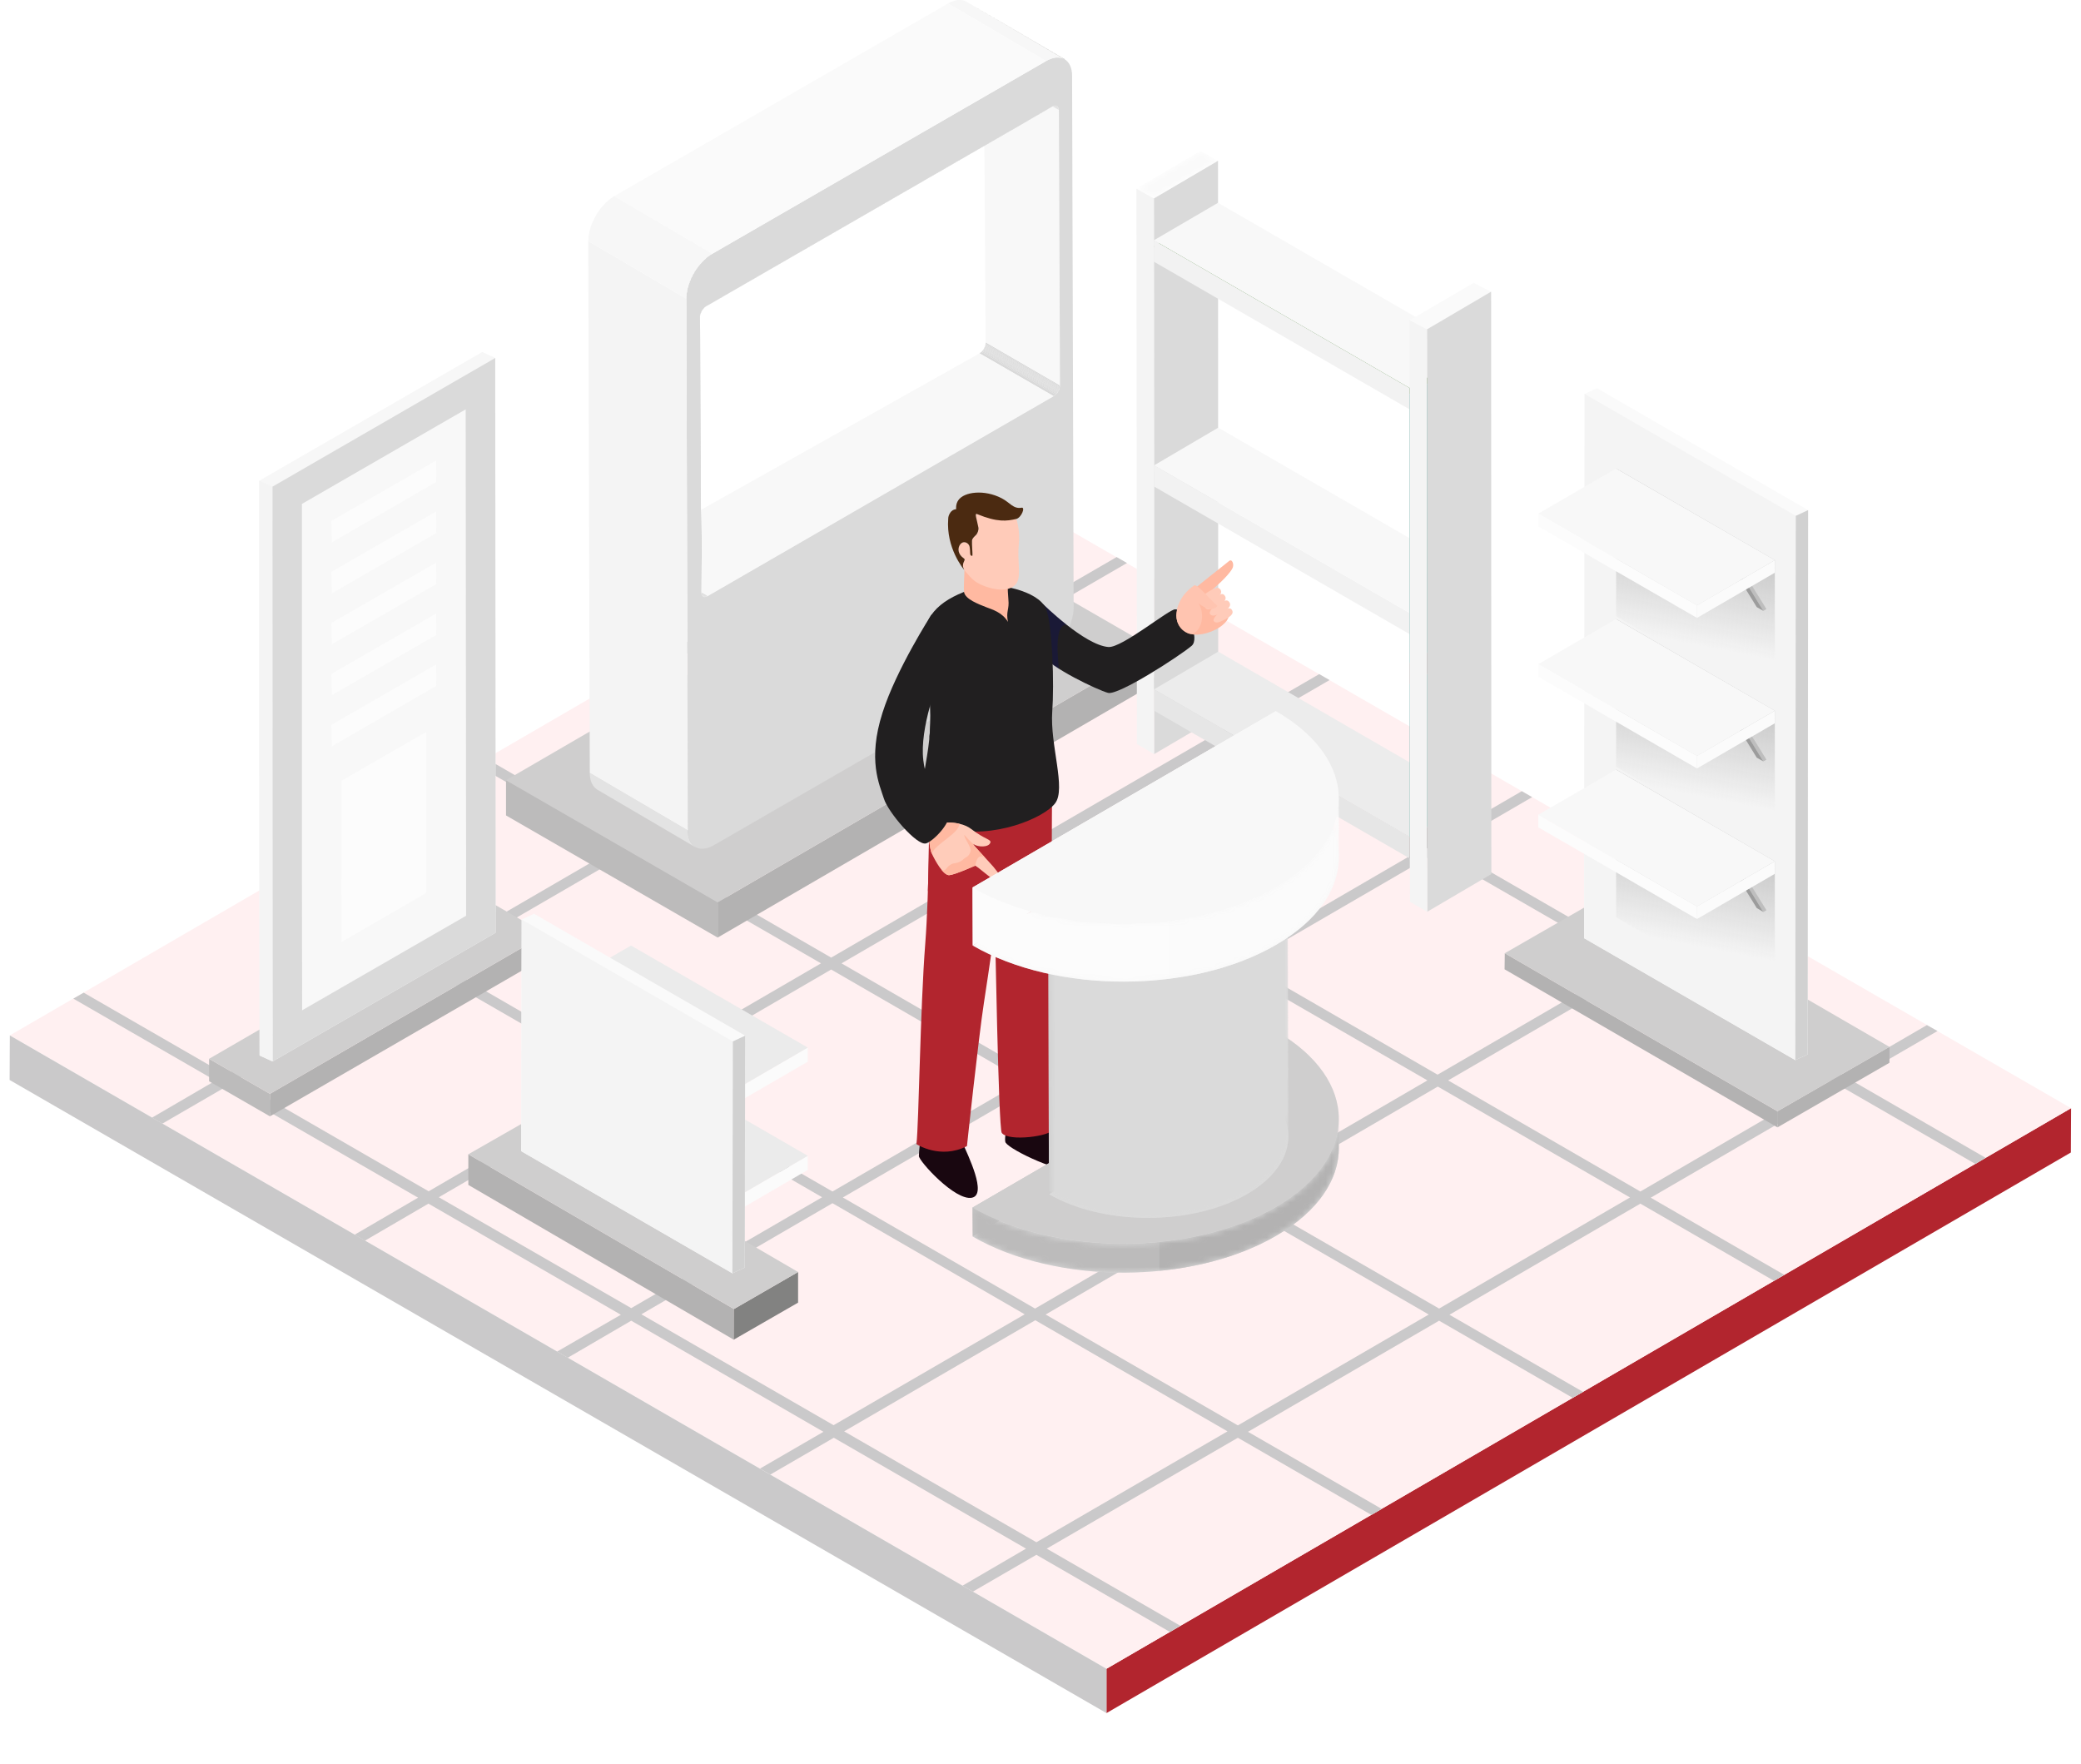 <svg width="354" height="300" viewBox="0 0 354 300" fill="none" xmlns="http://www.w3.org/2000/svg">
<path d="M352.313 188.498L352.275 196.035L188.223 291.391V283.854L352.313 188.498Z" fill="#B2252E"/>
<path d="M352.313 188.499L188.223 283.855L1.673 176.124L165.725 80.806L352.313 188.499Z" fill="#FFF0F1"/>
<path fill-rule="evenodd" clip-rule="evenodd" d="M315.04 183.811L337.764 196.935L336.039 197.985L313.278 184.861L280.805 203.722L303.529 216.846L301.766 217.859L279.043 204.735L246.57 223.633L269.293 236.757L267.531 237.77L244.807 224.646L212.297 243.544L235.058 256.669L233.296 257.681L210.572 244.557L178.062 263.418L200.785 276.542L199.023 277.592L176.299 264.468L165.5 270.73L163.737 269.718L174.537 263.418L141.839 244.557L131.04 250.819L129.277 249.807L140.076 243.544L107.379 224.646L96.579 230.945L94.779 229.895L105.616 223.633L72.881 204.735L62.081 211.034L60.319 210.022L71.118 203.722L38.42 184.861L27.621 191.123L25.859 190.11L36.658 183.811L12.472 169.862L14.235 168.849L38.42 182.798L70.893 163.937L46.707 149.951L48.47 148.938L72.656 162.925L105.166 144.026L80.943 130.039L82.705 129.027L106.891 143.014L139.402 124.115L115.216 110.166L116.978 109.116L141.164 123.102L173.637 104.204L149.451 90.255L151.213 89.242L175.399 103.191L189.948 94.754L191.711 95.767L177.162 104.204L209.859 123.102L224.409 114.665L226.171 115.678L211.622 124.115L244.357 143.014L258.869 134.577L260.631 135.589L246.12 144.026L278.818 162.887L293.329 154.45L295.092 155.463L280.58 163.937L313.278 182.798L327.789 174.362L329.589 175.374L315.04 183.811ZM211.847 163.9L244.545 182.798L277.055 163.9L244.32 145.038L211.847 163.9ZM141.389 164.912L108.916 183.811L141.614 202.672L174.087 183.811L141.389 164.912ZM175.849 182.761L208.36 163.862L175.624 145.001L143.151 163.862L175.849 182.761ZM143.376 203.685L176.074 222.583L208.547 203.685L175.849 184.823L143.376 203.685ZM210.347 202.672L242.82 183.773L210.122 164.912L177.649 183.773L210.347 202.672ZM177.387 143.989L210.122 162.887L242.595 143.989L209.897 125.127L177.387 143.989ZM142.926 124.077L175.624 142.939L208.097 124.077L175.399 105.179L142.926 124.077ZM108.691 143.989L141.389 162.887L173.899 143.989L141.164 125.127L108.691 143.989ZM74.456 163.862L107.154 182.761L139.664 163.862L106.966 145.001L74.456 163.862ZM105.391 183.736L72.693 164.875L40.183 183.736L72.918 202.635L105.391 183.736ZM139.851 203.647L107.154 184.748L74.643 203.647L107.379 222.508L139.851 203.647ZM174.312 223.558L141.614 204.66L109.103 223.558L141.801 242.42L174.312 223.558ZM208.81 243.469L176.112 224.571L143.601 243.469L176.299 262.331L208.81 243.469ZM243.045 223.596L210.347 204.697L177.874 223.596L210.572 242.457L243.045 223.596ZM277.28 203.685L244.582 184.823L212.109 203.722L244.807 222.583L277.28 203.685ZM311.515 183.773L278.818 164.912L246.345 183.773L279.043 202.672L311.515 183.773Z" fill="#CAC9CA"/>
<path d="M188.223 283.855V291.392L1.635 183.699L1.673 176.125L188.223 283.855Z" fill="#CAC9CA"/>
<path d="M196.36 110.317L196.323 116.317L122.078 159.477V153.477L196.36 110.317Z" fill="#B3B2B2"/>
<path d="M122.078 153.478V159.477L86.08 138.704V132.704L122.078 153.478Z" fill="#BCBBBB"/>
<path d="M196.36 110.319L122.078 153.478L86.08 132.705L160.363 89.545L196.36 110.319Z" fill="#CFCECE"/>
<path d="M166.887 59.921C166.862 59.946 166.837 59.958 166.812 59.958C166.737 60.033 166.675 60.083 166.625 60.108L179.224 67.383C179.299 67.358 179.374 67.32 179.449 67.27C179.474 67.245 179.499 67.22 179.524 67.195C179.549 67.17 179.574 67.145 179.599 67.12L166.962 59.846C166.937 59.871 166.912 59.896 166.887 59.921Z" fill="#D9D9D9"/>
<path d="M167.037 59.771C167.037 59.771 167.025 59.784 167 59.809C167 59.809 166.987 59.821 166.962 59.846L179.599 67.121C179.624 67.096 179.636 67.083 179.636 67.083C179.661 67.058 179.674 67.046 179.674 67.046C179.699 67.021 179.711 66.996 179.711 66.971L167.075 59.696C167.075 59.721 167.062 59.746 167.037 59.771Z" fill="#D9D9D9"/>
<path d="M167.075 59.696L179.711 66.971C179.736 66.946 179.774 66.921 179.824 66.896L167.187 59.621C167.162 59.646 167.125 59.671 167.075 59.696Z" fill="#D9D9D9"/>
<path d="M167.225 59.547C167.2 59.572 167.187 59.597 167.187 59.622L179.824 66.897C179.824 66.872 179.824 66.859 179.824 66.859C179.849 66.834 179.861 66.822 179.861 66.822C179.861 66.822 179.861 66.809 179.861 66.784L167.262 59.51C167.237 59.51 167.225 59.522 167.225 59.547Z" fill="#D9D9D9"/>
<path d="M167.262 59.509L179.861 66.784C179.886 66.758 179.911 66.721 179.936 66.671L167.3 59.397C167.3 59.447 167.287 59.484 167.262 59.509Z" fill="#D9D9D9"/>
<path d="M167.3 59.396L179.936 66.671C179.961 66.646 179.986 66.621 180.011 66.596L167.375 59.321C167.35 59.346 167.325 59.371 167.3 59.396Z" fill="#D9D9D9"/>
<path d="M167.375 59.322L180.011 66.597C180.011 66.572 180.024 66.547 180.049 66.522L167.412 59.247C167.412 59.272 167.4 59.297 167.375 59.322Z" fill="#D9D9D9"/>
<path d="M167.412 59.246L180.049 66.521C180.074 66.471 180.086 66.433 180.086 66.408L167.45 59.134C167.45 59.159 167.437 59.196 167.412 59.246Z" fill="#D9D9D9"/>
<path d="M167.525 59.06C167.5 59.06 167.487 59.06 167.487 59.06C167.487 59.085 167.475 59.11 167.45 59.135L180.086 66.409C180.111 66.384 180.124 66.359 180.124 66.334L167.525 59.06Z" fill="#D9D9D9"/>
<path d="M167.525 59.059L180.124 66.333C180.149 66.283 180.161 66.246 180.161 66.221L167.562 58.946C167.537 58.971 167.525 59.009 167.525 59.059Z" fill="#D9D9D9"/>
<path d="M167.562 58.946L180.161 66.22C180.186 66.195 180.199 66.157 180.199 66.108L167.6 58.833C167.575 58.883 167.562 58.92 167.562 58.946Z" fill="#D9D9D9"/>
<path d="M167.6 58.758C167.6 58.783 167.6 58.796 167.6 58.796C167.6 58.821 167.6 58.833 167.6 58.833L180.199 66.108C180.224 66.108 180.236 66.095 180.236 66.07C180.236 66.07 180.236 66.058 180.236 66.033C180.236 66.033 180.236 66.02 180.236 65.995L167.6 58.721C167.6 58.746 167.6 58.758 167.6 58.758Z" fill="#D9D9D9"/>
<path d="M167.6 58.72L180.236 65.994C180.261 65.969 180.274 65.932 180.274 65.882L167.637 58.607C167.637 58.657 167.625 58.695 167.6 58.72Z" fill="#D9D9D9"/>
<path d="M167.675 58.496C167.675 58.522 167.675 58.534 167.675 58.534C167.65 58.559 167.637 58.584 167.637 58.609L180.274 65.883C180.274 65.859 180.286 65.834 180.311 65.808C180.311 65.808 180.311 65.796 180.311 65.771C180.311 65.771 180.311 65.758 180.311 65.734L167.675 58.459C167.675 58.484 167.675 58.496 167.675 58.496Z" fill="#D9D9D9"/>
<path d="M167.675 58.458L180.311 65.733C180.311 65.658 180.311 65.595 180.311 65.545L167.675 58.233C167.675 58.308 167.675 58.383 167.675 58.458Z" fill="#D9D9D9"/>
<path d="M117.878 143.766C117.853 143.716 117.815 143.678 117.765 143.653C117.715 143.603 117.678 143.553 117.653 143.504C117.603 143.454 117.565 143.404 117.54 143.354C117.515 143.304 117.478 143.241 117.428 143.166C117.403 143.116 117.378 143.066 117.353 143.016C117.328 142.941 117.303 142.866 117.278 142.791C117.253 142.741 117.228 142.691 117.203 142.641C117.178 142.566 117.153 142.479 117.128 142.379C117.128 142.329 117.116 142.279 117.091 142.229C117.091 142.129 117.078 142.029 117.053 141.929C117.053 141.879 117.041 141.816 117.016 141.741C117.016 141.591 117.016 141.429 117.016 141.254L100.329 131.467C100.329 132.854 100.817 133.829 101.604 134.317L118.29 144.103C118.24 144.053 118.19 144.016 118.14 143.991C118.115 143.966 118.078 143.928 118.028 143.878C117.978 143.853 117.928 143.816 117.878 143.766Z" fill="#E3E3E3"/>
<path d="M119.228 86.731L119.265 100.755L120.353 101.392L179.224 67.382L166.625 60.107L119.228 86.731Z" fill="#F8F8F8"/>
<path d="M119.565 101.431C119.59 101.456 119.603 101.468 119.603 101.468C119.603 101.468 119.615 101.468 119.64 101.468L119.565 101.431Z" fill="#898069"/>
<path d="M119.678 101.506L119.528 101.394C119.553 101.419 119.565 101.431 119.565 101.431L119.64 101.469C119.64 101.469 119.653 101.481 119.678 101.506Z" fill="#D9D9D9"/>
<path d="M119.753 101.505L119.453 101.355C119.478 101.38 119.503 101.393 119.528 101.393L119.678 101.505C119.703 101.505 119.728 101.505 119.753 101.505Z" fill="#D9D9D9"/>
<path d="M119.828 101.543L119.415 101.28C119.44 101.305 119.453 101.33 119.453 101.355L119.753 101.505C119.778 101.53 119.803 101.543 119.828 101.543Z" fill="#D9D9D9"/>
<path d="M119.415 101.281L119.828 101.543C119.853 101.543 119.865 101.543 119.865 101.543C119.89 101.543 119.903 101.543 119.903 101.543L119.378 101.243C119.403 101.243 119.415 101.256 119.415 101.281Z" fill="#D9D9D9"/>
<path d="M119.978 101.505L119.34 101.168C119.365 101.168 119.378 101.18 119.378 101.205C119.378 101.205 119.378 101.218 119.378 101.243L119.903 101.543C119.928 101.543 119.94 101.543 119.94 101.543C119.965 101.543 119.978 101.53 119.978 101.505Z" fill="#D9D9D9"/>
<path d="M119.34 101.093C119.34 101.118 119.34 101.143 119.34 101.168L119.978 101.506C120.003 101.506 120.04 101.506 120.09 101.506L119.34 101.056C119.34 101.056 119.34 101.068 119.34 101.093Z" fill="#D9D9D9"/>
<path d="M120.203 101.468L119.303 100.943C119.303 100.968 119.303 100.993 119.303 101.018C119.303 101.018 119.315 101.031 119.34 101.056L120.09 101.506C120.09 101.506 120.103 101.506 120.128 101.506C120.153 101.481 120.165 101.468 120.165 101.468C120.19 101.468 120.203 101.468 120.203 101.468Z" fill="#D9D9D9"/>
<path d="M120.353 101.394C120.003 101.169 119.64 100.957 119.265 100.757C119.29 100.782 119.303 100.807 119.303 100.832C119.303 100.882 119.303 100.919 119.303 100.944L120.203 101.469C120.253 101.444 120.303 101.419 120.353 101.394Z" fill="#D9D9D9"/>
<path d="M119.378 101.206C119.378 101.231 119.39 101.256 119.415 101.281C119.415 101.256 119.403 101.244 119.378 101.244C119.378 101.219 119.378 101.206 119.378 101.206Z" fill="#1D1E1C"/>
<path d="M119.303 101.018C119.303 101.043 119.315 101.068 119.34 101.093C119.34 101.068 119.34 101.055 119.34 101.055C119.315 101.03 119.303 101.018 119.303 101.018Z" fill="#1D1E1C"/>
<path d="M179.337 18.262L179.037 18.074C179.037 18.074 179.024 18.087 178.999 18.112L167.45 24.749L167.675 58.234L180.311 65.546L180.086 18.712L179.337 18.262Z" fill="#F8F8F8"/>
<path d="M179.337 18.261L180.086 18.711C180.086 18.636 180.086 18.561 180.086 18.486C180.086 18.461 180.074 18.436 180.049 18.411C180.049 18.361 180.036 18.311 180.011 18.261C180.011 18.261 179.999 18.249 179.974 18.224C179.949 18.199 179.924 18.161 179.899 18.111C179.899 18.111 179.886 18.099 179.861 18.074C179.836 18.049 179.811 18.024 179.786 17.999C179.736 17.974 179.686 17.961 179.636 17.961C179.561 17.936 179.499 17.936 179.449 17.961C179.424 17.961 179.412 17.961 179.412 17.961C179.362 17.961 179.299 17.974 179.224 17.999C179.149 18.024 179.087 18.049 179.037 18.074C179.137 18.149 179.237 18.211 179.337 18.261Z" fill="#E3E3E3"/>
<path d="M173.787 21.111L178.999 18.111L120.128 52.084L173.787 21.111Z" fill="#1D1E1C"/>
<path d="M118.065 46.422C118.065 46.422 118.065 46.435 118.065 46.46C118.14 46.31 118.228 46.16 118.328 46.01C118.328 46.01 118.315 46.022 118.29 46.047C118.215 46.172 118.14 46.297 118.065 46.422Z" fill="#1D1E1C"/>
<path d="M116.978 49.01C117.003 48.91 117.04 48.81 117.09 48.71C117.065 48.76 117.053 48.797 117.053 48.822C117.028 48.897 117.003 48.96 116.978 49.01Z" fill="#1D1E1C"/>
<path d="M117.315 47.959C117.315 47.984 117.315 48.009 117.315 48.034C117.365 47.859 117.428 47.697 117.503 47.547C117.428 47.697 117.365 47.834 117.315 47.959Z" fill="#1D1E1C"/>
<path d="M117.128 48.522C117.153 48.397 117.19 48.285 117.24 48.185C117.215 48.235 117.19 48.297 117.165 48.372C117.165 48.422 117.153 48.472 117.128 48.522Z" fill="#1D1E1C"/>
<path d="M117.803 46.908C117.853 46.783 117.915 46.658 117.99 46.533C117.94 46.608 117.89 46.696 117.84 46.796C117.815 46.846 117.803 46.883 117.803 46.908Z" fill="#1D1E1C"/>
<path d="M116.791 50.172C116.791 50.072 116.803 49.959 116.828 49.834C116.828 49.884 116.816 49.922 116.791 49.947C116.791 50.022 116.791 50.096 116.791 50.172Z" fill="#1D1E1C"/>
<path d="M116.903 49.497C116.903 49.422 116.916 49.334 116.941 49.234C116.941 49.284 116.928 49.322 116.903 49.347C116.903 49.397 116.903 49.447 116.903 49.497Z" fill="#1D1E1C"/>
<path d="M118.403 45.859C118.453 45.809 118.503 45.747 118.553 45.672H118.515C118.49 45.747 118.453 45.809 118.403 45.859Z" fill="#1D1E1C"/>
<path d="M117.503 47.472C117.578 47.347 117.653 47.21 117.728 47.06C117.703 47.085 117.678 47.122 117.653 47.172C117.603 47.272 117.553 47.372 117.503 47.472Z" fill="#1D1E1C"/>
<path d="M119.265 100.756V94.681L119.078 53.959L119.265 100.756Z" fill="#1D1E1C"/>
<path d="M119.265 53.134C119.265 53.134 119.253 53.146 119.228 53.171V53.134C119.253 53.134 119.265 53.134 119.265 53.134Z" fill="#1D1E1C"/>
<path fill-rule="evenodd" clip-rule="evenodd" d="M182.636 103.342C182.636 106.155 180.686 109.567 178.212 110.992L121.44 143.765C120.128 144.515 118.965 144.552 118.14 143.99C118.115 143.965 118.078 143.927 118.028 143.877C117.978 143.852 117.928 143.815 117.878 143.765C117.853 143.715 117.815 143.677 117.765 143.652C117.715 143.602 117.678 143.552 117.653 143.502C117.603 143.452 117.565 143.402 117.54 143.352C117.515 143.302 117.478 143.24 117.428 143.165C117.403 143.115 117.378 143.065 117.353 143.015C117.328 142.94 117.303 142.865 117.278 142.79C117.253 142.74 117.228 142.69 117.203 142.64C117.178 142.565 117.153 142.477 117.128 142.377C117.128 142.327 117.115 142.277 117.09 142.227C117.09 142.127 117.078 142.027 117.053 141.927C117.053 141.877 117.041 141.815 117.016 141.74C117.016 141.59 117.016 141.427 117.016 141.252L116.753 50.808C116.753 50.658 116.753 50.496 116.753 50.321C116.778 50.271 116.791 50.221 116.791 50.171C116.791 50.071 116.803 49.959 116.828 49.834C116.853 49.733 116.878 49.621 116.903 49.496C116.903 49.421 116.916 49.334 116.941 49.233C116.941 49.158 116.953 49.084 116.978 49.008C117.003 48.908 117.041 48.809 117.09 48.709C117.09 48.659 117.103 48.596 117.128 48.521C117.153 48.396 117.191 48.284 117.24 48.184C117.265 48.134 117.29 48.084 117.315 48.034C117.365 47.859 117.428 47.696 117.503 47.546C117.503 47.521 117.503 47.496 117.503 47.471C117.578 47.346 117.653 47.209 117.728 47.059C117.753 47.009 117.778 46.959 117.803 46.909C117.853 46.784 117.915 46.659 117.99 46.534C118.015 46.509 118.04 46.484 118.065 46.459C118.14 46.309 118.228 46.159 118.328 46.009C118.353 45.959 118.378 45.909 118.403 45.859C118.453 45.809 118.503 45.746 118.553 45.671C118.578 45.621 118.603 45.584 118.628 45.559C118.678 45.484 118.715 45.421 118.74 45.371C118.815 45.296 118.89 45.209 118.965 45.109C119.015 45.059 119.065 44.996 119.115 44.921C119.19 44.846 119.253 44.784 119.303 44.734C119.403 44.609 119.503 44.496 119.603 44.396C119.653 44.346 119.715 44.284 119.79 44.209C119.84 44.159 119.89 44.121 119.94 44.096C120.015 44.021 120.09 43.946 120.165 43.871C120.215 43.821 120.265 43.771 120.315 43.721C120.415 43.671 120.515 43.609 120.615 43.534C120.665 43.509 120.703 43.471 120.728 43.421C120.878 43.321 121.028 43.234 121.178 43.159L177.949 10.386C178.074 10.311 178.212 10.236 178.362 10.161C178.362 10.161 178.374 10.161 178.399 10.161C178.499 10.111 178.587 10.074 178.662 10.049C178.737 10.024 178.799 9.999 178.849 9.974C178.949 9.924 179.062 9.886 179.187 9.861C179.212 9.861 179.237 9.861 179.262 9.861C179.387 9.836 179.499 9.811 179.599 9.786C179.624 9.786 179.649 9.786 179.674 9.786C179.774 9.786 179.886 9.786 180.011 9.786C180.036 9.786 180.049 9.786 180.049 9.786C180.174 9.786 180.286 9.799 180.386 9.824C180.386 9.824 180.399 9.824 180.424 9.824C180.524 9.849 180.624 9.874 180.724 9.899C180.749 9.899 180.761 9.911 180.761 9.936C180.886 9.961 180.986 9.999 181.061 10.049C181.886 10.536 182.374 11.511 182.374 12.898L182.636 103.342ZM180.311 65.545L180.124 18.71C180.124 18.636 180.111 18.561 180.086 18.486C180.086 18.461 180.074 18.436 180.049 18.411C180.049 18.361 180.036 18.323 180.011 18.298C180.011 18.273 179.999 18.248 179.974 18.223C179.949 18.198 179.936 18.173 179.936 18.148C179.911 18.123 179.886 18.098 179.861 18.073C179.836 18.048 179.811 18.036 179.786 18.036C179.736 18.011 179.686 17.986 179.636 17.961C179.562 17.961 179.499 17.961 179.449 17.961C179.374 17.961 179.299 17.973 179.224 17.998C179.174 18.023 179.112 18.061 179.037 18.111L120.165 52.083C120.14 52.083 120.128 52.083 120.128 52.083C120.078 52.133 120.015 52.183 119.94 52.233C119.915 52.258 119.89 52.271 119.865 52.271C119.84 52.321 119.803 52.371 119.753 52.421C119.728 52.421 119.715 52.433 119.715 52.458C119.665 52.508 119.615 52.571 119.565 52.646C119.54 52.646 119.528 52.658 119.528 52.683C119.478 52.733 119.428 52.808 119.378 52.908C119.328 52.983 119.29 53.071 119.265 53.171C119.215 53.246 119.178 53.321 119.153 53.396C119.153 53.421 119.153 53.433 119.153 53.433C119.128 53.508 119.115 53.583 119.115 53.658C119.09 53.683 119.078 53.696 119.078 53.696C119.078 53.796 119.078 53.883 119.078 53.958L119.303 100.755C119.303 100.805 119.303 100.843 119.303 100.868C119.303 100.893 119.303 100.918 119.303 100.943C119.303 100.968 119.303 100.993 119.303 101.018C119.328 101.043 119.34 101.068 119.34 101.093C119.34 101.118 119.353 101.143 119.378 101.168C119.378 101.168 119.378 101.18 119.378 101.205C119.378 101.23 119.39 101.255 119.415 101.28C119.415 101.28 119.428 101.293 119.453 101.318C119.453 101.318 119.453 101.33 119.453 101.355C119.453 101.355 119.465 101.355 119.49 101.355C119.49 101.38 119.503 101.393 119.528 101.393C119.553 101.418 119.578 101.443 119.603 101.468C119.628 101.493 119.653 101.505 119.678 101.505C119.703 101.505 119.728 101.518 119.753 101.543C119.803 101.543 119.84 101.543 119.865 101.543C119.89 101.543 119.903 101.543 119.903 101.543C119.928 101.543 119.94 101.543 119.94 101.543C119.99 101.543 120.04 101.53 120.09 101.505C120.115 101.505 120.128 101.505 120.128 101.505C120.203 101.48 120.29 101.443 120.39 101.393L179.262 67.382C179.312 67.357 179.374 67.32 179.449 67.27C179.474 67.245 179.499 67.22 179.524 67.195C179.549 67.17 179.574 67.145 179.599 67.12C179.624 67.095 179.636 67.082 179.636 67.082C179.661 67.057 179.674 67.045 179.674 67.045C179.699 67.02 179.711 67.007 179.711 67.007C179.761 66.957 179.799 66.92 179.824 66.895C179.824 66.87 179.836 66.857 179.861 66.857C179.861 66.832 179.861 66.82 179.861 66.82C179.861 66.82 179.874 66.807 179.899 66.782C179.899 66.757 179.911 66.732 179.936 66.707C179.961 66.657 179.986 66.62 180.011 66.595C180.036 66.57 180.049 66.545 180.049 66.52C180.074 66.495 180.086 66.457 180.086 66.407C180.111 66.382 180.124 66.357 180.124 66.332C180.149 66.332 180.161 66.332 180.161 66.332C180.161 66.307 180.174 66.27 180.199 66.22C180.199 66.195 180.211 66.17 180.236 66.145C180.236 66.12 180.236 66.095 180.236 66.07C180.236 66.045 180.236 66.032 180.236 66.032C180.261 65.982 180.274 65.932 180.274 65.882C180.274 65.857 180.286 65.832 180.311 65.807C180.311 65.807 180.311 65.795 180.311 65.77C180.311 65.77 180.311 65.757 180.311 65.732C180.311 65.657 180.311 65.595 180.311 65.545Z" fill="#DADADA"/>
<path d="M178.362 10.162C178.362 10.162 178.374 10.162 178.399 10.162C178.424 10.137 178.437 10.124 178.437 10.124C178.487 10.099 178.524 10.087 178.549 10.087C178.599 10.062 178.637 10.049 178.662 10.049C178.737 10.024 178.799 9.999 178.849 9.974C178.899 9.949 178.949 9.937 178.999 9.937C179.024 9.912 179.049 9.899 179.074 9.899C179.124 9.899 179.162 9.887 179.187 9.862C179.212 9.862 179.237 9.862 179.262 9.862C179.287 9.862 179.324 9.849 179.374 9.824C179.399 9.824 179.437 9.824 179.486 9.824C179.511 9.824 179.549 9.812 179.599 9.787C179.624 9.787 179.649 9.787 179.674 9.787C179.699 9.787 179.724 9.787 179.749 9.787C179.774 9.787 179.799 9.787 179.824 9.787C179.874 9.787 179.936 9.787 180.011 9.787C180.036 9.787 180.049 9.787 180.049 9.787C180.074 9.787 180.086 9.787 180.086 9.787C180.186 9.787 180.274 9.799 180.349 9.824C180.374 9.824 180.386 9.824 180.386 9.824C180.386 9.824 180.399 9.824 180.424 9.824C180.449 9.824 180.474 9.824 180.499 9.824C180.524 9.849 180.561 9.862 180.611 9.862C180.636 9.887 180.674 9.899 180.724 9.899C180.749 9.899 180.761 9.912 180.761 9.937C180.786 9.937 180.799 9.937 180.799 9.937C180.824 9.937 180.836 9.937 180.836 9.937C180.911 9.987 180.986 10.024 181.061 10.049L164.412 0.3C164.312 0.25 164.212 0.2 164.112 0.15C164.087 0.15 164.062 0.137 164.037 0.112C163.962 0.087 163.887 0.062 163.812 0.037C163.787 0.037 163.763 0.037 163.738 0.037C163.638 0.013 163.525 0 163.4 0C163.375 0 163.35 0 163.325 0C163.25 0 163.163 0 163.063 0C163.013 0 162.963 0 162.913 0C162.838 0.025 162.763 0.037 162.688 0.037C162.638 0.062 162.575 0.075 162.5 0.075C162.45 0.1 162.388 0.125 162.313 0.15C162.213 0.175 162.113 0.212 162.013 0.262C161.938 0.287 161.863 0.312 161.788 0.337C161.738 0.362 161.7 0.375 161.675 0.375C161.55 0.45 161.413 0.525 161.263 0.6L163.925 2.137L177.949 10.387C178.074 10.312 178.212 10.237 178.362 10.162Z" fill="#F7F7F7"/>
<path d="M181.061 10.05C181.086 10.075 181.099 10.088 181.099 10.088L164.412 0.301L181.061 10.05Z" fill="#4B493F"/>
<path d="M116.753 50.81L102.991 42.711L100.067 41.023L100.329 131.467L117.016 141.254L116.753 50.81Z" fill="#F4F4F4"/>
<path d="M177.949 10.387L163.925 2.138L161.263 0.601L104.491 33.373L121.178 43.16L177.949 10.387Z" fill="#FAFAFA"/>
<path d="M102.991 42.71L116.753 50.809C116.753 50.659 116.753 50.497 116.753 50.322C116.778 50.272 116.791 50.222 116.791 50.172C116.791 50.097 116.791 50.022 116.791 49.947C116.816 49.922 116.828 49.885 116.828 49.834C116.853 49.734 116.878 49.622 116.903 49.497C116.903 49.447 116.903 49.397 116.903 49.347C116.928 49.322 116.941 49.285 116.941 49.234C116.941 49.16 116.953 49.084 116.978 49.01C117.003 48.959 117.028 48.897 117.053 48.822C117.053 48.797 117.065 48.76 117.09 48.709C117.09 48.66 117.103 48.597 117.128 48.522C117.153 48.472 117.165 48.422 117.165 48.372C117.19 48.297 117.215 48.235 117.24 48.185C117.265 48.135 117.29 48.085 117.315 48.035C117.315 48.01 117.315 47.985 117.315 47.96C117.365 47.835 117.428 47.697 117.503 47.547C117.503 47.522 117.503 47.497 117.503 47.472C117.553 47.372 117.603 47.272 117.653 47.172C117.678 47.122 117.703 47.085 117.728 47.06C117.753 47.01 117.778 46.96 117.803 46.91C117.803 46.885 117.815 46.847 117.84 46.797C117.89 46.697 117.94 46.61 117.99 46.535C118.015 46.51 118.04 46.485 118.065 46.46C118.065 46.435 118.065 46.422 118.065 46.422C118.14 46.297 118.215 46.172 118.29 46.047C118.315 46.022 118.328 46.01 118.328 46.01C118.353 45.96 118.378 45.91 118.403 45.86C118.453 45.81 118.49 45.747 118.515 45.672C118.54 45.672 118.553 45.672 118.553 45.672C118.578 45.622 118.603 45.585 118.628 45.56C118.678 45.485 118.715 45.422 118.74 45.372C118.79 45.347 118.828 45.31 118.853 45.26C118.878 45.21 118.915 45.16 118.965 45.11C119.015 45.06 119.065 44.997 119.115 44.922C119.14 44.872 119.178 44.835 119.228 44.81C119.253 44.785 119.278 44.76 119.303 44.735C119.403 44.61 119.503 44.497 119.603 44.397C119.628 44.372 119.665 44.335 119.715 44.285C119.74 44.26 119.765 44.235 119.79 44.21C119.84 44.16 119.89 44.122 119.94 44.097C120.015 44.022 120.09 43.947 120.165 43.872C120.215 43.822 120.265 43.772 120.315 43.722C120.415 43.672 120.515 43.61 120.615 43.535C120.665 43.51 120.703 43.472 120.728 43.422C120.878 43.322 121.028 43.235 121.178 43.16L104.491 33.373C104.341 33.448 104.204 33.535 104.079 33.636C104.029 33.685 103.979 33.723 103.929 33.748C103.829 33.823 103.741 33.886 103.666 33.935C103.616 33.986 103.566 34.035 103.516 34.086C103.416 34.16 103.329 34.236 103.254 34.31C103.204 34.336 103.154 34.373 103.104 34.423C103.054 34.498 102.991 34.56 102.916 34.611C102.816 34.711 102.716 34.823 102.616 34.948C102.566 34.998 102.516 35.06 102.466 35.135C102.391 35.21 102.329 35.273 102.279 35.323C102.204 35.423 102.141 35.51 102.091 35.585C102.041 35.635 101.991 35.698 101.941 35.773C101.866 35.873 101.804 35.973 101.754 36.073C101.704 36.123 101.666 36.173 101.641 36.223C101.541 36.373 101.454 36.523 101.379 36.673C101.354 36.698 101.342 36.723 101.342 36.748C101.267 36.873 101.192 36.998 101.117 37.123C101.092 37.173 101.067 37.223 101.042 37.273C100.967 37.423 100.904 37.56 100.854 37.685C100.829 37.71 100.817 37.735 100.817 37.76C100.742 37.91 100.679 38.073 100.629 38.248C100.604 38.298 100.579 38.348 100.554 38.398C100.529 38.498 100.492 38.61 100.442 38.735C100.417 38.81 100.404 38.873 100.404 38.923C100.379 39.023 100.342 39.123 100.292 39.223C100.292 39.298 100.279 39.373 100.254 39.448C100.229 39.548 100.217 39.635 100.217 39.71C100.192 39.835 100.167 39.948 100.142 40.048C100.142 40.173 100.129 40.285 100.104 40.385C100.104 40.435 100.104 40.485 100.104 40.535C100.079 40.71 100.067 40.873 100.067 41.023L102.991 42.71Z" fill="#F7F7F7"/>
<path d="M302.366 189.023V191.761L255.944 164.875L255.982 162.138L302.366 189.023Z" fill="#B3B2B2"/>
<path d="M302.366 189.024L321.415 178.075V180.775L302.366 191.762V189.024Z" fill="#B3B2B2"/>
<path d="M255.982 162.139L275.03 151.189L321.415 178.075L302.366 189.024L255.982 162.139Z" fill="#CFCECE"/>
<path d="M307.578 86.767V145.938L307.503 179.349L305.403 180.324L269.481 159.588L269.556 67.006L271.656 66.031L307.578 86.767Z" fill="#FAFAFA"/>
<path d="M305.478 87.742V146.876L305.403 180.323L269.481 159.587L269.556 67.006L305.478 87.742Z" fill="#F4F4F4"/>
<path d="M274.918 156.026L301.916 171.625V146.501L274.918 130.902V156.026Z" fill="url(#paint0_linear_1097_7625)"/>
<path d="M295.542 147.929L296.029 147.629L294.942 146.991L294.417 147.291L295.542 147.929Z" fill="#EDEDED"/>
<path d="M299.966 155.126L300.491 154.826L296.029 147.627L295.542 147.927L299.966 155.126Z" fill="#BEBEBE"/>
<path d="M295.542 147.928L294.417 147.291L298.841 154.453L299.966 155.128L295.542 147.928Z" fill="#9C9C9C"/>
<path d="M274.618 135.963L275.105 135.663L274.018 135.025L273.493 135.325L274.618 135.963Z" fill="#EDEDED"/>
<path d="M279.043 143.165L279.568 142.865L275.105 135.665L274.618 135.965L279.043 143.165Z" fill="#3D3D3D"/>
<path d="M274.618 135.963L273.493 135.325L277.918 142.525L279.043 143.162L274.618 135.963Z" fill="#515151"/>
<path d="M288.68 156.323L301.916 148.636V146.499L288.68 154.186V156.323Z" fill="#FBFBFB"/>
<path d="M288.68 154.187L301.916 146.5L274.918 130.901L261.681 138.588L288.68 154.187Z" fill="#F8F8F8"/>
<path d="M261.681 138.589V140.726L288.68 156.325V154.188L261.681 138.589Z" fill="#FCFCFC"/>
<path d="M274.918 130.414L301.916 146.013V120.89L274.918 105.291V130.414Z" fill="url(#paint1_linear_1097_7625)"/>
<path d="M295.542 122.314L296.029 122.014L294.942 121.377L294.417 121.677L295.542 122.314Z" fill="#EDEDED"/>
<path d="M299.966 129.514L300.491 129.214L296.029 122.015L295.542 122.315L299.966 129.514Z" fill="#BEBEBE"/>
<path d="M295.542 122.313L294.417 121.676L298.841 128.875L299.966 129.513L295.542 122.313Z" fill="#9C9C9C"/>
<path d="M274.618 110.354L275.105 110.054L274.018 109.417L273.493 109.717L274.618 110.354Z" fill="#EDEDED"/>
<path d="M279.043 117.553L279.568 117.253L275.105 110.054L274.618 110.354L279.043 117.553Z" fill="#3D3D3D"/>
<path d="M274.618 110.353L273.493 109.716L277.918 116.915L279.043 117.553L274.618 110.353Z" fill="#515151"/>
<path d="M288.68 130.713L301.916 123.026V120.889L288.68 128.576V130.713Z" fill="#FBFBFB"/>
<path d="M288.679 128.575L301.916 120.888L274.918 105.289L261.681 112.976L288.679 128.575Z" fill="#F8F8F8"/>
<path d="M261.681 112.977V115.114L288.679 130.713V128.576L261.681 112.977Z" fill="#FCFCFC"/>
<path d="M274.918 104.805L301.916 120.404V95.281L274.918 79.682V104.805Z" fill="url(#paint2_linear_1097_7625)"/>
<path d="M295.542 96.706L296.029 96.406L294.942 95.769L294.417 96.069L295.542 96.706Z" fill="#EDEDED"/>
<path d="M299.966 103.906L300.491 103.606L296.029 96.406L295.542 96.706L299.966 103.906Z" fill="#BEBEBE"/>
<path d="M295.542 96.706L294.417 96.068L298.841 103.268L299.966 103.905L295.542 96.706Z" fill="#9C9C9C"/>
<path d="M274.618 84.741L275.105 84.441L274.018 83.804L273.493 84.104L274.618 84.741Z" fill="#EDEDED"/>
<path d="M279.043 91.942L279.568 91.642L275.105 84.442L274.618 84.742L279.043 91.942Z" fill="#3D3D3D"/>
<path d="M274.618 84.742L273.493 84.105L277.918 91.304L279.043 91.942L274.618 84.742Z" fill="#515151"/>
<path d="M288.68 105.105L301.916 97.418V95.28L288.68 102.967V105.105Z" fill="#FBFBFB"/>
<path d="M288.68 102.969L301.916 95.282L274.918 79.683L261.681 87.37L288.68 102.969Z" fill="#F8F8F8"/>
<path d="M261.681 87.369V89.544L288.679 105.105V102.968L261.681 87.369Z" fill="#FCFCFC"/>
<path d="M307.578 86.768L305.478 87.743L305.403 180.324L307.503 179.349L307.578 86.768Z" fill="#D1D1D1"/>
<path d="M196.285 33.746L207.197 27.334L207.235 121.865L196.323 128.277L196.285 33.746Z" fill="#DADADA"/>
<path d="M196.323 117.255L207.235 110.843L250.732 136.004L239.82 142.378L196.323 117.255Z" fill="#ECECEC"/>
<path d="M239.82 116.393L250.732 110.019V136.004L239.82 142.379V116.393Z" fill="#368E84"/>
<path d="M239.82 104.281V107.88L196.323 82.757V79.157L239.82 104.281Z" fill="#F2F2F2"/>
<path d="M196.323 91.269L196.285 33.748L193.323 32.098L193.398 126.554L196.323 128.279V91.269Z" fill="#F4F4F4"/>
<path d="M239.82 142.377V146.015L196.323 120.891V117.254L239.82 142.377Z" fill="#E6E6E6"/>
<path d="M239.82 142.377L250.732 136.002V139.602L239.82 146.014V142.377Z" fill="#6E6A6A"/>
<path d="M196.323 79.157L207.235 72.745L250.732 97.868L239.82 104.281L196.323 79.157Z" fill="#F8F8F8"/>
<path d="M239.82 112.755L250.732 106.381V110.018L239.82 116.393V112.755Z" fill="#6E6A6A"/>
<mask id="mask0_1097_7625" style="mask-type:luminance" maskUnits="userSpaceOnUse" x="193" y="25" width="15" height="9">
<path d="M204.231 25.697L207.182 27.347L196.274 33.733L193.323 32.087C196.597 30.171 200.958 27.613 204.231 25.697Z" fill="white"/>
</mask>
<g mask="url(#mask0_1097_7625)">
<path d="M193.323 32.098L204.235 25.686L207.197 27.335L196.285 33.748L193.323 32.098Z" fill="#FAFAFA"/>
<path d="M204.235 25.686L207.197 27.335L196.285 33.748L193.323 32.098C196.585 30.185 200.973 27.598 204.235 25.686Z" fill="#FAFAFA"/>
</g>
<path d="M196.285 41.922L207.197 35.547L250.694 60.67L239.783 67.045L196.285 41.922Z" fill="#4A8238"/>
<path d="M239.783 65.993V69.631L196.285 44.507V40.87L239.783 65.993Z" fill="#F2F2F2"/>
<path d="M239.783 67.046L250.694 60.672L250.732 106.381L239.82 112.756L239.783 67.046Z" fill="#368E84"/>
<path d="M196.285 40.872L207.197 34.497L250.694 59.62L239.783 65.995L196.285 40.872Z" fill="#F8F8F8"/>
<path d="M239.783 54.485L250.694 48.11C251.719 48.66 252.707 49.16 253.657 49.61L242.745 56.022C241.795 55.547 240.808 55.035 239.783 54.485Z" fill="#FAFAFA"/>
<path d="M242.745 56.02L253.657 49.608L253.694 148.677L242.782 155.089L242.745 56.02Z" fill="#DADADA"/>
<path d="M242.745 56.02L242.782 155.088L239.858 153.401L239.82 146.014V142.377V116.391V112.754L239.783 67.044V63.407V54.482C240.808 55.032 241.795 55.545 242.745 56.02Z" fill="#F4F4F4"/>
<path d="M45.92 186.061V189.885L92.867 162.737L92.829 158.875L45.92 186.061Z" fill="#B3B2B2"/>
<path d="M45.92 186.061L35.571 180.099V183.923L45.92 189.885V186.061Z" fill="#BCBBBB"/>
<path d="M92.83 158.873L82.48 152.911L35.571 180.097L45.92 186.059L92.83 158.873Z" fill="#CFCECE"/>
<path d="M44.083 81.78V144.251L44.158 179.536L46.37 180.549L84.317 158.65L84.243 60.894L82.03 59.882L44.083 81.78Z" fill="#F7F7F7"/>
<path d="M46.333 82.792V145.263L46.37 180.548L84.318 158.65L84.243 60.894L46.333 82.792Z" fill="#DADADA"/>
<path d="M79.293 155.763L79.218 69.631L51.357 85.717V145.263L51.395 171.849L79.293 155.763Z" fill="#F8F8F8"/>
<path d="M72.543 151.863L72.506 124.49L58.069 132.815V145.264L58.107 160.225L72.543 151.863Z" fill="#FCFCFC"/>
<path d="M74.231 81.967L74.193 78.33L56.382 88.604L56.419 92.279L74.231 81.967Z" fill="#FCFCFC"/>
<path d="M74.231 90.667L74.193 86.992L56.382 97.266L56.419 100.941L74.231 90.667Z" fill="#FCFCFC"/>
<path d="M74.231 99.33L74.193 95.692L56.382 105.967L56.419 109.604L74.231 99.33Z" fill="#FCFCFC"/>
<path d="M74.231 107.992L74.193 104.354L56.382 114.629L56.419 118.266L74.231 107.992Z" fill="#FCFCFC"/>
<path d="M74.231 116.654L74.193 113.017L56.382 123.291L56.419 126.966L74.231 116.654Z" fill="#FCFCFC"/>
<path d="M46.37 180.549L46.333 82.793L44.083 81.78L44.158 179.536L46.37 180.549Z" fill="#F4F4F4"/>
<path d="M156.575 193.862C156.575 193.862 156.313 195.775 156.313 196.637C156.313 197.5 162.5 204.324 165.35 203.724C167.937 203.162 164.712 196.637 163.662 194.2C163.063 192.812 156.65 193.225 156.575 193.862Z" fill="#190710"/>
<path d="M171.274 191.837C171.274 191.837 170.75 193.9 171.087 194.387C172.024 195.7 180.461 199.749 183.611 199.149C186.761 198.512 180.086 193 178.024 192.137C175.999 191.275 171.274 191.837 171.274 191.837Z" fill="#190710"/>
<path d="M158.075 137.654C158.075 137.654 158.075 151.715 157.4 160.452C156.538 171.401 156.313 190.938 155.9 194.612C155.9 194.612 159.95 197.275 164.487 194.95C164.487 194.95 166.437 176.651 167.375 170.576C168.312 164.464 169.287 157.865 169.25 156.89C169.25 156.89 169.85 191.987 170.412 192.7C171.574 194.275 178.962 193.187 178.924 192.175C178.849 191.2 179.599 164.877 179.074 156.252C178.774 151.228 178.924 136.379 178.924 136.379C178.924 136.379 167 134.616 158.075 137.654Z" fill="#B2252E"/>
<path d="M178.886 144.703C178.886 140.241 178.924 136.379 178.924 136.379C178.924 136.379 167 134.616 158.075 137.654C158.075 137.654 158.075 144.478 157.85 151.565C164.487 147.965 171.499 145.79 178.886 144.703Z" fill="#B2252E"/>
<path d="M177.462 102.78C177.462 102.78 184.511 109.755 188.561 110.055C190.886 110.205 198.91 103.568 199.923 103.643C202.135 103.755 204.085 108.63 202.735 109.83C200.673 111.592 190.211 118.342 188.486 117.854C186.761 117.404 178.512 113.467 177.537 111.517C174.499 105.48 177.462 102.78 177.462 102.78Z" fill="#211F20"/>
<g style="mix-blend-mode:multiply" opacity="0.3">
<path d="M177.462 102.78C177.462 102.78 179.186 104.505 181.436 106.268C179.899 106.155 179.636 109.192 180.124 113.73C178.811 112.905 177.837 112.117 177.537 111.517C174.499 105.48 177.462 102.78 177.462 102.78Z" fill="#0B0B6B"/>
</g>
<path d="M166.7 99.779C169.4 99.029 176.562 100.416 177.912 103.491C179.074 106.229 179.336 116.578 178.999 121.003C178.587 126.702 181.399 134.164 179.486 136.639C177.612 139.151 168.912 142.789 161.638 140.951C154.326 139.151 157.25 133.639 158.075 125.802C158.863 118.003 157.063 112.978 157.213 108.366C157.4 103.754 161.3 101.316 166.7 99.779Z" fill="#211F20"/>
<path d="M161.413 108.891C161.263 107.916 159.05 106.379 157.7 106.116C157.438 106.791 157.25 107.541 157.213 108.366C157.063 112.978 158.863 118.003 158.075 125.802C158.863 120.028 162.613 117.29 161.413 108.891Z" fill="#211F20"/>
<path d="M200.148 104.242C200.298 103.229 200.335 102.517 202.547 100.68C204.76 98.805 208.135 96.217 209.072 95.43C209.597 94.98 210.01 96.03 209.635 96.705C208.847 98.13 206.26 100.267 206.26 100.267C206.26 100.267 208.21 102.592 208.885 103.904C209.147 104.392 209.26 105.254 207.985 106.304C206.747 107.392 204.047 108.367 202.248 107.767C200.485 107.129 199.96 105.404 200.148 104.242Z" fill="#FFB9A1"/>
<path d="M207.535 100.193C207.272 99.93 207.01 99.855 205.96 100.418C204.872 100.98 203.935 101.993 204.347 102.367C204.76 102.78 205.397 102.517 206.222 102.105C207.047 101.693 208.21 100.98 207.535 100.193Z" fill="#FFCBB9"/>
<path d="M208.285 101.242C208.06 100.979 207.797 100.904 206.71 101.504C205.622 102.067 204.685 103.042 205.097 103.454C205.51 103.867 206.147 103.567 206.972 103.154C207.835 102.742 208.96 102.029 208.285 101.242Z" fill="#FFCBB9"/>
<path d="M209.035 102.33C208.81 102.068 208.547 101.993 207.46 102.555C206.372 103.118 205.472 104.13 205.885 104.505C206.297 104.918 206.897 104.655 207.76 104.243C208.585 103.83 209.747 103.118 209.035 102.33Z" fill="#FFCBB9"/>
<path d="M209.485 103.642C209.26 103.417 209.035 103.342 208.022 103.867C207.01 104.392 206.147 105.33 206.522 105.705C206.897 106.08 207.497 105.817 208.285 105.405C209.072 105.03 210.122 104.392 209.485 103.642Z" fill="#FFCBB9"/>
<path d="M203.11 99.592C203.635 99.218 205.585 101.73 207.047 103.005C207.16 103.08 206.635 103.717 205.697 103.567C205.21 103.492 204.347 103.042 203.897 102.592C205.397 105.255 203.747 108.254 202.248 107.767C200.485 107.129 199.96 105.405 200.148 104.242C200.298 103.23 200.635 101.355 203.11 99.592Z" fill="#FFC4B0"/>
<path d="M158.675 140.126C158.675 140.126 162.913 139.226 165.237 141.026C167.562 142.826 168.687 142.751 168.462 143.351C168.162 144.176 166.362 144.101 165.65 143.614C164.937 143.126 168.2 146.501 168.987 147.438C169.775 148.376 170.825 149.726 169.662 149.913C169.137 149.988 166.4 147.438 165.875 147.251C165.875 147.251 162.463 148.788 161.488 148.863C160.475 148.938 159.088 146.426 158.525 145.226C157.963 144.064 157.813 140.501 158.675 140.126Z" fill="#FFCCBA"/>
<path d="M158.675 140.126C158.675 140.126 161.038 139.601 163.213 140.126C163.175 141.776 158.975 143.613 158.525 145.226C157.963 144.063 157.813 140.501 158.675 140.126Z" fill="#FFB9A1"/>
<path d="M161.863 146.987C162.275 146.762 162.95 146.912 163.7 146.312C164.525 145.562 164.75 145.825 165.087 144.85C165.35 144.137 163.962 142.6 164.037 142C165.162 143.312 165.65 143.612 165.65 143.612C165.162 143.312 166.437 144.662 167.6 145.9C166.025 144.925 165.987 147.287 165.875 147.25C165.875 147.25 162.463 148.787 161.488 148.862C161.075 148.9 160.588 148.487 160.175 147.962C161.038 148.3 160.85 147.475 161.863 146.987Z" fill="#FFB9A1"/>
<path d="M158.413 104.616C158.413 104.616 152.451 113.878 150.126 121.228C147.539 129.29 149.638 133.527 150.351 135.814C151.026 138.102 155.938 143.876 157.513 143.464C158.6 143.201 161.975 139.939 161.45 138.027C160.925 136.077 157.663 134.727 157.063 129.29C156.425 123.853 159.463 115.791 160.7 113.353C162.538 109.716 160.663 102.704 158.413 104.616Z" fill="#211F20"/>
<path d="M171.387 97.943C171.387 97.943 171.387 100.38 171.537 101.955C171.725 103.717 171.087 103.98 171.462 105.78C170.487 104.13 168.687 103.642 167.825 103.305C166.287 102.705 164.262 101.917 164 100.755C163.85 100.08 164.225 95.768 164.037 94.568C163.85 93.368 171.462 96.668 171.387 97.943Z" fill="#FFB9A1"/>
<path d="M163.962 94.98C162.912 94.267 162.875 93.255 163.325 92.618C163.812 91.943 164.6 92.243 164.862 92.768C165.05 93.143 165.125 93.705 165.125 93.817C165.162 94.08 165.425 94.642 165.425 94.455C165.462 94.192 165.312 92.655 165.35 91.943C165.387 91.53 165.912 91.118 166.025 91.005C166.287 90.743 166.512 90.143 166.437 89.73C166.175 88.343 165.725 87.255 166.212 87.443C169.175 88.418 172.887 88.268 172.887 88.268C172.887 88.268 173.599 90.293 173.299 92.768C173.037 95.205 173.712 97.867 172.999 99.067C171.687 101.392 167.075 99.892 165.687 98.73C164.825 98.017 163.85 96.705 164.037 96.967C163.362 95.73 164.45 95.317 163.962 94.98Z" fill="#FFCBB9"/>
<path d="M161.3 88.268C161.3 87.856 161.45 87.518 161.6 87.293C161.713 87.068 161.9 86.918 162.05 86.805C162.35 86.618 162.65 86.618 162.65 86.618C162.65 86.618 162.538 85.756 163.025 85.081C164.037 83.618 167.487 83.243 170.375 84.743C171.837 85.493 172.362 86.618 173.787 86.356C174.462 86.243 173.749 88.043 172.887 88.268C171.274 88.643 169.662 88.868 166.212 87.443C165.725 87.218 166.175 88.343 166.437 89.73C166.512 90.143 166.287 90.743 166.025 91.005C165.912 91.118 165.387 91.53 165.35 91.943C165.312 92.655 165.462 94.193 165.425 94.455C165.425 94.642 165.05 94.53 165.05 94.23C165.012 94.118 165.05 93.143 164.862 92.768C164.6 92.243 163.812 91.943 163.325 92.618C162.875 93.255 162.913 94.267 163.962 94.98C164.45 95.317 163.362 95.73 164.037 96.967C163.85 96.705 160.925 93.218 161.3 88.268Z" fill="#4B2A11"/>
<path d="M217.059 180.327L191.261 195.326L165.462 210.325C179.711 218.575 202.81 218.5 217.059 210.213C231.346 201.926 231.308 188.539 217.059 180.327Z" fill="#DCDCDC"/>
<mask id="mask1_1097_7625" style="mask-type:luminance" maskUnits="userSpaceOnUse" x="217" y="175" width="11" height="21">
<path d="M227.75 190.296C227.735 184.893 224.169 179.501 217.052 175.395L217.063 180.322C224.18 184.428 227.75 189.82 227.765 195.223C227.757 193.746 227.753 191.773 227.75 190.296Z" fill="white"/>
</mask>
<g mask="url(#mask1_1097_7625)">
<path d="M217.059 180.326V175.376C224.184 179.501 227.746 184.9 227.746 190.3V195.212C227.746 189.813 224.184 184.413 217.059 180.326Z" fill="#DEDEDE"/>
</g>
<path d="M191.223 190.412L191.261 195.325L217.059 180.326V175.376L191.223 190.412Z" fill="#C6C6C6"/>
<path d="M191.223 190.411L165.425 205.41L165.462 210.322L191.261 195.323L191.223 190.411Z" fill="#C6C6C6"/>
<mask id="mask2_1097_7625" style="mask-type:luminance" maskUnits="userSpaceOnUse" x="165" y="190" width="63" height="27">
<path d="M227.765 195.223L227.75 190.296C227.765 195.714 224.202 201.148 217.063 205.299C202.81 213.586 179.693 213.631 165.432 205.404L165.447 210.331C179.708 218.562 202.821 218.513 217.078 210.226C224.217 206.075 227.78 200.645 227.765 195.223Z" fill="white"/>
</mask>
<g mask="url(#mask2_1097_7625)">
<path d="M227.746 195.212V190.3C227.746 195.699 224.221 201.137 217.059 205.299C202.81 213.586 179.711 213.623 165.425 205.411L165.462 210.323C179.711 218.573 202.81 218.498 217.059 210.211C224.221 206.086 227.783 200.649 227.746 195.212Z" fill="#BCBBBB"/>
<path d="M227.746 190.3C227.746 195.699 224.221 201.137 217.059 205.299C211.472 208.561 204.497 210.548 197.223 211.261V216.173C204.497 215.461 211.472 213.473 217.059 210.211C224.221 206.086 227.783 200.649 227.746 195.212V190.3Z" fill="#B3B2B2"/>
</g>
<path d="M217.059 175.376L191.223 190.412L165.425 205.411C179.711 213.623 202.81 213.586 217.059 205.299C231.308 197.012 231.308 183.625 217.059 175.376Z" fill="#CFCECE"/>
<path d="M212.184 183.512L195.31 193.336L178.436 203.123C187.773 208.523 202.885 208.485 212.184 203.085C221.484 197.648 221.484 188.911 212.184 183.512Z" fill="#DCDCDC"/>
<mask id="mask3_1097_7625" style="mask-type:luminance" maskUnits="userSpaceOnUse" x="212" y="139" width="8" height="55">
<path d="M219.043 148.972C219.035 145.443 216.703 141.918 212.053 139.233L212.177 183.522C216.827 186.207 219.159 189.731 219.17 193.26C219.133 179.974 219.08 162.257 219.043 148.972Z" fill="white"/>
</mask>
<g mask="url(#mask3_1097_7625)">
<path d="M212.184 183.511L212.034 139.227C216.684 141.926 219.046 145.451 219.046 148.976L219.159 193.26C219.159 189.736 216.834 186.211 212.184 183.511Z" fill="#DEDEDE"/>
</g>
<path d="M195.198 149.051L195.31 193.335L212.184 183.511L212.034 139.227L195.198 149.051Z" fill="#C6C6C6"/>
<path d="M195.198 149.053L178.324 158.84L178.437 203.124L195.31 193.337L195.198 149.053Z" fill="#C6C6C6"/>
<mask id="mask4_1097_7625" style="mask-type:luminance" maskUnits="userSpaceOnUse" x="178" y="148" width="42" height="60">
<path d="M219.17 193.261L219.043 148.973C219.054 152.516 216.725 156.067 212.061 158.778C202.742 164.197 187.638 164.227 178.317 158.846L178.444 203.138C187.762 208.515 202.87 208.485 212.184 203.067C216.853 200.356 219.178 196.804 219.17 193.261Z" fill="white"/>
</mask>
<g mask="url(#mask4_1097_7625)">
<path d="M219.159 193.262L219.046 148.978C219.046 152.502 216.722 156.065 212.072 158.764C202.735 164.202 187.623 164.239 178.324 158.839L178.436 203.124C187.773 208.524 202.885 208.486 212.184 203.086C216.834 200.349 219.196 196.824 219.159 193.262Z" fill="#DADADA"/>
</g>
<path d="M212.035 139.227L195.198 149.051L178.324 158.838C187.624 164.237 202.735 164.2 212.072 158.763C221.371 153.363 221.371 144.626 212.035 139.227Z" fill="#DCDCDC"/>
<path d="M217.059 130.83L191.261 145.829L165.462 160.828C179.711 169.078 202.81 169.003 217.059 160.716C231.346 152.429 231.308 139.042 217.059 130.83Z" fill="#F7F7F7"/>
<mask id="mask5_1097_7625" style="mask-type:luminance" maskUnits="userSpaceOnUse" x="217" y="120" width="11" height="26">
<path d="M227.735 135.861C227.72 130.458 224.154 125.066 217.037 120.96L217.063 130.822C224.18 134.928 227.75 140.32 227.765 145.723C227.753 142.765 227.742 138.82 227.735 135.861Z" fill="white"/>
</mask>
<g mask="url(#mask5_1097_7625)">
<path d="M217.059 130.828L217.022 120.966C224.146 125.053 227.708 130.453 227.746 135.852V145.714C227.746 140.315 224.184 134.915 217.059 130.828Z" fill="#FCFCFC"/>
</g>
<path d="M191.223 135.965L191.261 145.827L217.059 130.828L217.022 120.966L191.223 135.965Z" fill="#F8F8F8"/>
<path d="M191.223 135.965L165.425 150.964L165.462 160.826L191.261 145.827L191.223 135.965Z" fill="#FCFCFC"/>
<mask id="mask6_1097_7625" style="mask-type:luminance" maskUnits="userSpaceOnUse" x="165" y="135" width="63" height="32">
<path d="M227.765 145.724L227.735 135.862C227.75 141.284 224.187 146.714 217.048 150.865C202.795 159.152 179.681 159.201 165.421 150.97L165.447 160.832C179.708 169.059 202.821 169.014 217.078 160.727C224.217 156.576 227.78 151.146 227.765 145.724Z" fill="white"/>
</mask>
<g mask="url(#mask6_1097_7625)">
<path d="M227.746 145.715V135.854C227.746 141.291 224.184 146.728 217.059 150.853C202.81 159.139 179.674 159.214 165.425 150.965L165.462 160.827C179.711 169.076 202.81 169.001 217.059 160.714C224.221 156.59 227.783 151.152 227.746 145.715Z" fill="#FCFCFC"/>
<path d="M227.746 135.854C227.746 141.291 224.184 146.728 217.059 150.853C211.847 153.89 205.435 155.802 198.723 156.627V166.489C205.435 165.702 211.847 163.752 217.059 160.714C224.221 156.59 227.783 151.152 227.746 145.715V135.854Z" fill="#FBFBFB"/>
</g>
<path d="M217.022 120.966L191.223 135.965L165.425 150.964C179.674 159.213 202.81 159.138 217.059 150.851C231.308 142.564 231.308 129.178 217.022 120.966Z" fill="#F8F8F8"/>
<path d="M122.678 189.139L137.414 180.589V178.189L122.678 186.739V189.139Z" fill="#FBFBFB"/>
<path d="M122.678 186.74L137.414 178.19L107.341 160.829L92.605 169.379L122.678 186.74Z" fill="#EBEBEB"/>
<path d="M92.604 169.378V171.778L122.678 189.139V186.739L92.604 169.378Z" fill="#FFCEA8"/>
<path d="M122.678 207.585L137.414 198.998V196.599L122.678 205.148V207.585Z" fill="#FBFBFB"/>
<path d="M122.678 205.148L137.414 196.599L107.341 179.237L92.605 187.824L122.678 205.148Z" fill="#EBEBEB"/>
<path d="M92.605 187.824V190.224L122.678 207.585V205.148L92.605 187.824Z" fill="#FFCEA8"/>
<path d="M124.852 222.661L124.815 227.873L79.668 201.55V196.338L124.852 222.661Z" fill="#B3B2B2"/>
<path d="M124.852 222.661L135.764 216.361V221.573L124.815 227.873L124.852 222.661Z" fill="#828281"/>
<path d="M79.668 196.338L90.617 190.076L135.764 216.362L124.852 222.662L79.668 196.338Z" fill="#CFCECE"/>
<path d="M126.765 176.164V182.201L126.69 215.611L124.59 216.586L88.667 195.813L88.742 156.403L90.842 155.428L126.765 176.164Z" fill="#FAFAFA"/>
<path d="M124.665 177.138V183.138L124.59 216.586L88.667 195.812L88.742 156.402L124.665 177.138Z" fill="#F4F4F4"/>
<path d="M126.765 176.164L124.665 177.139L124.59 216.586L126.69 215.611L126.765 176.164Z" fill="#D1D1D1"/>
<defs>
<linearGradient id="paint0_linear_1097_7625" x1="325.652" y1="137.907" x2="319.986" y2="167.056" gradientUnits="userSpaceOnUse">
<stop offset="0.157" stop-color="#B1B1B1"/>
<stop offset="1" stop-color="#B1B1B1" stop-opacity="0"/>
</linearGradient>
<linearGradient id="paint1_linear_1097_7625" x1="325.652" y1="112.299" x2="319.986" y2="141.448" gradientUnits="userSpaceOnUse">
<stop offset="0.157" stop-color="#B1B1B1"/>
<stop offset="1" stop-color="#B1B1B1" stop-opacity="0"/>
</linearGradient>
<linearGradient id="paint2_linear_1097_7625" x1="325.652" y1="86.693" x2="319.986" y2="115.843" gradientUnits="userSpaceOnUse">
<stop offset="0.157" stop-color="#B1B1B1"/>
<stop offset="1" stop-color="#B1B1B1" stop-opacity="0"/>
</linearGradient>
</defs>
</svg>
